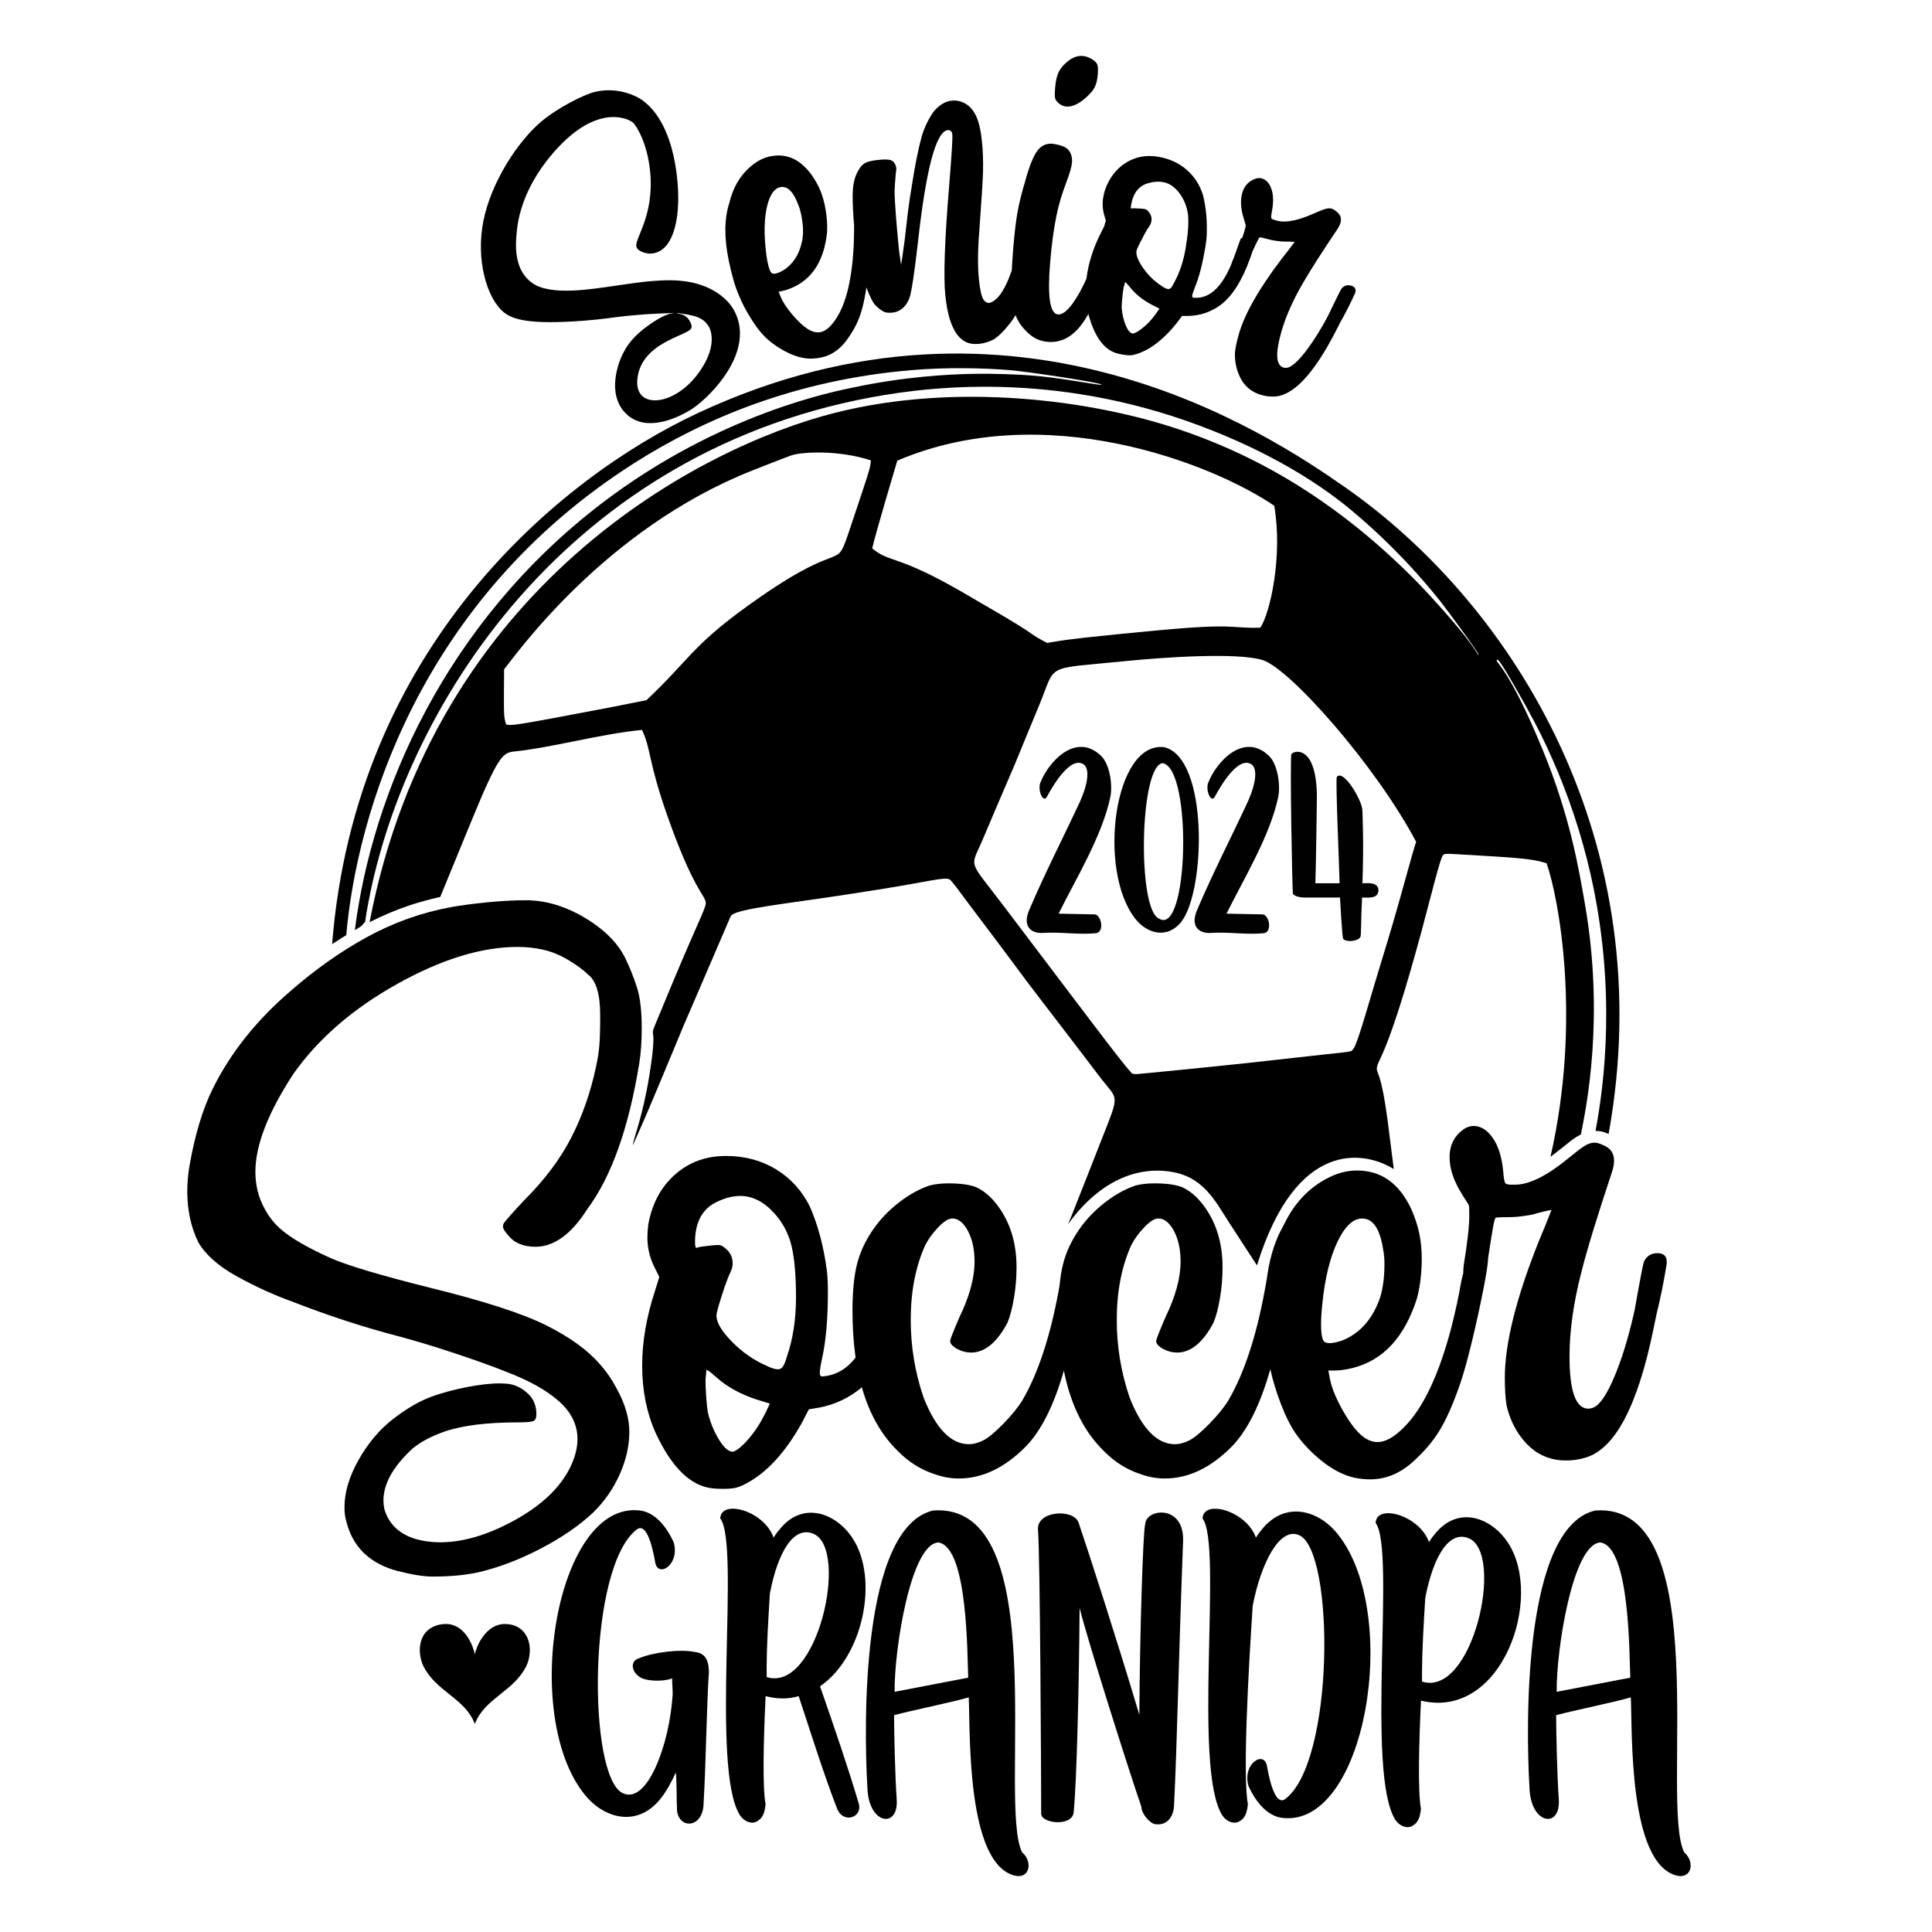 <?xml version="1.0" encoding="utf-8"?>
<!-- Generator: Adobe Illustrator 27.0.0, SVG Export Plug-In . SVG Version: 6.00 Build 0)  -->
<svg version="1.1" id="Layer_1" xmlns="http://www.w3.org/2000/svg" xmlns:xlink="http://www.w3.org/1999/xlink" x="0px" y="0px"
	 viewBox="0 0 864 864" style="enable-background:new 0 0 864 864;" xml:space="preserve">
<style type="text/css">
	.st0{fill-rule:evenodd;clip-rule:evenodd;}
	.st1{fill-rule:evenodd;clip-rule:evenodd;fill:#010101;}
</style>
<g>
	<g>
		<g>
			<g>
				<g>
					<path id="path_192a76b0312f4a2ca22c0ac68868d9d8" class="st0" d="M424.636,393.267
						c-2.18-1.162-9.233,0.929-30.584,4.366c-0.679,0.109-14.956,2.337-16.996,2.647
						c-25.074,3.822-47.113,6.107-49.916,9.04
						c-0.406,0.424-0.463,0.646-1.44,2.918l-14.662,34.092
						c-7.709,17.882-3.903,8.92-8.658,20.365
						c-0.979,2.357-6.871,16.495-7.013,16.832
						c-0.969,2.313-5.971,14.153-6.095,14.442
						c-0.123,0.285-3.206,7.41-6.245,14.216c0.229-3.185,4.283-12.164,7.341-31.081
						c4.623-28.587-1.784-12.264,4.77-27.987c0.113-0.271,5.513-13.304,5.628-13.576
						c12.34-29.492,15.134-33.733,14.838-36.053
						c-0.426-3.334-5.616-5.899-17.06-38.388
						c-8.843-25.107-7.285-29.932-11.443-38.673
						c-18.478,1.767-39.887,7.868-57.198,9.649
						c-5.129,0.527-7.195,2.114-19.22,31.412l-13.81,33.643
						c-9.167,2.041-19.007,4.934-31.588,11.271
						c28.924-150.987,148.187-212.526,207.779-227.698
						c54.762-13.941,115.426-5.718,154.107,7.293
						c22.659,7.622,50.429,20.221,80.461,44.5
						c9.987,8.074,21.413,18.528,31.272,29.235
						c21.873,23.755,21.74,27.487,22.319,27.09
						c0.483-0.33-14.068-20.107-16.976-23.764
						c-14.3-17.984-28.664-31.531-40.144-41.082
						c-24.019-19.982-52.382-31.612-61.611-35.305
						c-65.566-26.231-122.595-20.608-152.783-14.999
						C249.183,203.781,176.767,322.501,163.232,412.444
						c-1.184,0.606,0.226,0.822-4.542,3.509
						c7.726-61.212,40.261-137.234,110.283-190.763
						c53.223-40.687,105.397-50.372,112.679-51.915
						c22.87-4.845,42.159-5.847,52.784-6.067
						c11.068-0.229,21.091,0.294,26.35,0.673
						c14.077,1.016,31.681,4.759,31.812,4.131
						c0.17-0.816-32.86-5.835-41.17-6.499
						c-11.394-0.911-27.316-1.384-43.961,0.028
						c-52.049,4.414-92.94,21.936-123.804,41.543
						c-96.035,61.006-124.072,156.93-128.823,211.137
						c-1.914,1.167-0.68,0.325-6.314,4
						c10.404-132.206,100.805-208.156,163.486-237.456
						c142.517-66.621,256,9.753,289.447,33.096
						c76.844,53.632,141.281,160.16,117.912,289.255
						c-2.76-1.191-3.208-1.236-5.848-1.393
						c3.876-20.397,9.502-63.601-2.34-115.322
						c-3.864-16.877-9.646-34.519-17.121-51.329
						c-2.895-6.512-6.423-13.875-11.386-22.768
						c-11.457-20.531-12.719-21.551-13.14-21.28
						c-1.516,0.97,4.571,1.861,20.297,40.135
						c12.454,30.309,16.169,53.251,18.878,68.685
						c8.949,50.966,0.738,91.306-1.746,103.474
						c-4.462,2.405-4.707,3.298-13.591,10.038
						c14.05-61.437,3.547-116.441-1.73-131.286
						c-4.518-1.433-7.89-2.083-23.502-3.078
						c-0.742-0.048-18.206-1.088-18.578-1.105
						c-4.068-0.198-3.745,0.211-4.064,0.279c-0.551,1.012-0.549-0.952-5.586,18.365
						c-0.469,1.799-3.871,14.683-3.952,14.982
						c-15.63,57.974-19.922,58.148-20.22,62.053
						c-0.221,2.892,1.741,0.686,4.824,23.679c0.058,0.431-0.001,0,2.744,21.584
						c-12.67-7.965-43.523-14.127-61.189,43.066
						C549.88,547.068,550.123,547.444,549.88,547.068
						c-6.693-10.343-11.925-21.444-27.76-23.286
						c-22.052-2.567-37.621,13.816-44.498,23.784
						c0.662-1.603,1.038-2.386,8.015-20.136
						c1.558-3.962,6.641-16.935,7.068-18.016
						c8.182-20.706,7.287-17.274-0.36-27.15
						c-0.517-0.669-11.271-14.805-12.815-16.82l-14.91-19.456
						c-10.928-14.29-3.978-5.346-19.993-26.651
						c-0.447-0.593-10.944-14.512-11.167-14.809
						C429.166,398.807,425.647,393.805,424.636,393.267z M401.268,206.011
						c-0.934,3.129-9.571,32.075-11.224,39.232
						c8.246,6.741,10.719,2.502,39.944,19.342
						c0.354,0.205,17.288,10.081,17.639,10.288
						c17.108,10.063,11.635,7.927,20.64,12.646
						c6.333-1,6.299-1.367,31.818-3.912c0.349-0.035,16.774-1.618,17.473-1.685
						c35.797-3.378,32.258-0.805,46.08-1.224c4.292-6.369,10.104-31.797,6.219-54.511
						C541.816,207.033,466.844,177.992,401.268,206.011z M476.116,441.191
						c14.905,19.662,26.782,35.477,30.244,38.993c2.564,0.227,0.196,0.332,8.569-0.456
						c0.333-0.031,16.303-1.6,16.637-1.633c0.34-0.035,14.976-1.529,17.018-1.741
						c0.182-0.018,8.866-0.925,9.046-0.946l29.813-3.31
						c14.59-1.621,13.939-1.42,16.944-2.059
						c1.161-1.384,1.555-0.615,6.436-16.867c0.516-1.721,3.661-12.346,4.264-14.354
						c0.113-0.373,5.557-18.308,5.669-18.682c1.377-4.577,2.743-9.158,5.139-17.652
						c0.22-0.781,5.337-19.15,5.449-19.541c1.375-4.798,1.703-5.686,1.954-6.455
						c-17.877-33.922-56.525-77.656-68.764-81.339
						c-11.702-3.521-45.292-1.101-61.097,0.49
						c-36.695,3.695-30.949,0.792-38.421,19.047
						c-0.123,0.298-5.929,14.319-6.174,14.916
						c-1.107,2.686-4.81,11.732-5.014,12.22
						c-0.337,0.805-6.712,15.623-8.594,20.032
						c-1.93,4.527-5.637,13.312-6.007,14.158c-5.427,12.463-6.281,8.128,9.749,29.313
						L476.116,441.191z M385.263,220.998c4.144-12.485,3.841-11.973,4.215-15.083
						c-14.145-4.743-30.727-3.87-35.447-2.304
						c-2.155,0.715-17.297,6.684-17.65,6.823
						c-66.089,26.179-105.563,82.283-110.949,88.897
						c-0.082,19.759-0.344,20.943,0.941,24.681
						c2.768,0.378,0.212,1.189,45.933-7.552c0.337-0.065,9.407-1.866,16.799-3.332
						c20.942-19.835,20.414-24.98,50.872-46.14
						c38.248-26.571,33.404-10.765,39.784-29.526
						C380.099,236.475,384.06,224.623,385.263,220.998z"/>
				</g>
			</g>
		</g>
	</g>
	<g>
		<g>
			<g>
				<g>
					<g>
						<g>
							<g>
								<g>
									<g>
										<g>
											<g>
												<g>
													<path id="path_f10b1176e4c35783a04a0f9a65cb769e" class="st0" d="M491.009,30.611
														c0.036,0.745,0.008,1.651-0.079,2.719
														c-0.199,2.392-0.657,4.289-1.375,5.692
														c-0.718,1.403-2.006,2.93-3.864,4.582
														c-3.251,2.913-6.202,4.26-8.85,4.041
														c-1.111-0.093-2.13-0.499-3.06-1.221
														c-0.929-0.723-1.536-1.439-1.821-2.152
														c-0.285-0.711-0.314-2.434-0.088-5.168
														c0.248-2.99,0.785-5.31,1.61-6.962
														c0.824-1.652,2.159-3.219,4.002-4.7
														c2.213-1.794,4.43-2.6,6.65-2.416
														c1.367,0.114,2.727,0.57,4.079,1.371
														c1.354,0.8,2.189,1.623,2.505,2.465
														C490.878,29.284,490.974,29.867,491.009,30.611z M580.828,129.888
														c-3.619,6.647-6.269,12.994-7.949,19.041
														c-2.603,9.368-2.215,14.521,1.164,15.46
														c0.692,0.191,1.446,0.153,2.265-0.115
														c2.129-0.815,4.907-3.516,8.332-8.107
														c3.025-4.039,6.092-8.977,9.202-14.813l2.636-5.471
														c1.736-3.57,2.806-5.712,3.211-6.427
														c0.406-0.715,1.01-1.25,1.811-1.606
														c0.801-0.356,1.703-0.395,2.7-0.118
														c1.689,0.469,2.321,1.472,1.894,3.007l-0.128,0.461
														c-2.112,4.624-4.302,8.937-6.571,12.938l-1.895,3.693
														c-10.122,19.767-19.514,29.605-28.174,29.516
														c-1.663,0.034-3.378-0.195-5.143-0.685
														c-5.068-1.408-8.567-4.737-10.5-9.99
														c-1.083-2.947-1.544-6.053-1.383-9.316
														c0.248-2.082,0.777-4.581,1.588-7.499
														c2.56-9.215,8.984-20.58,19.273-34.098
														c1.778-2.236,3.719-4.757,5.823-7.564
														c-1.775-0.161-3.619-0.219-5.535-0.172
														c-0.887-0.082-1.928-0.205-3.122-0.372
														c-1.194-0.166-2.712-0.505-4.556-1.017
														c-1.381-0.384-2.184-0.545-2.408-0.484
														c-0.224,0.061-0.787,1.043-1.687,2.943l-1.582,3.419l-0.381,1.164
														c-0.191,0.56-0.408,1.167-0.649,1.822
														c-3.611,10.084-8.097,17.108-13.459,21.073
														c-4.148,2.952-8.759,4.522-13.832,4.711l-3.129-0.005l-2.521,3.356
														c-5.719,7.121-11.568,11.656-17.546,13.604
														c-1.199,0.407-2.214,0.627-3.046,0.661
														c-0.832,0.034-1.965-0.07-3.402-0.312
														c-0.93-0.156-1.811-0.349-2.641-0.576
														c-5.734-1.574-9.972-7.373-12.718-17.397l-0.053-0.236l-0.62,1.119
														c-4.769,8.166-10.593,11.963-17.468,11.393
														c-1.881-0.155-3.626-0.623-5.239-1.402
														c-1.612-0.779-3.268-2.077-4.966-3.895
														c-1.699-1.818-2.947-3.621-3.745-5.408
														c-0.164-0.357-0.319-0.728-0.467-1.111l-0.046-0.132l-0.761,1.223
														c-1.047,1.592-2.264,3.178-3.651,4.758
														c-1.849,2.107-3.581,3.701-5.192,4.784
														c-2.122,1.136-4.335,1.823-6.636,2.061
														c-1.195,0.124-2.315,0.115-3.364-0.025
														c-6.48-0.994-10.416-8.205-11.807-21.633
														c-0.861-8.32-0.302-24.532,1.681-48.634
														c1.141-13.94,1.626-21.734,1.456-23.381
														c-0.069-0.659-0.292-1.156-0.673-1.492
														c-0.379-0.335-0.824-0.477-1.337-0.424
														c-5.286,0.549-9.75,17.331-13.396,50.347
														c-1.532,13.482-2.789,21.73-3.769,24.746
														c-0.682,1.736-1.492,3.07-2.43,3.999
														c-1.484,1.486-3.205,2.331-5.166,2.534
														c-0.512,0.053-1.113,0.073-1.804,0.061
														c-0.691-0.011-1.375-0.17-2.053-0.474
														c-0.679-0.304-1.487-0.845-2.431-1.621
														c-0.942-0.777-1.694-1.594-2.257-2.451
														c-0.562-0.858-1.185-2.084-1.868-3.679l-1.266-3.108l-0.263,1.825
														c-0.638,3.914-1.398,7.227-2.283,9.937
														c-1.18,3.612-2.92,7.057-5.221,10.333
														c-3.314,5.147-7.489,8.24-12.526,9.279
														c-1.344,0.278-2.756,0.438-4.235,0.48
														c-4.185,0.076-8.774-1.385-13.769-4.381
														c-2.8-1.698-5.136-3.469-7.003-5.316
														c-1.869-1.846-3.771-4.277-5.706-7.291
														c-2.443-3.786-4.364-7.371-5.764-10.759
														c-1.789-4.007-3.367-9.327-4.735-15.959
														c-2.148-10.41-2.056-19.094,0.272-26.051
														c1.787-7.458,5.451-13.246,10.991-17.364
														c2.275-1.695,4.715-2.811,7.317-3.348
														c7.136-1.473,13.256,1.248,18.356,8.161
														c1.611,2.293,2.881,4.526,3.811,6.696
														c0.929,2.172,1.661,4.559,2.198,7.162
														c0.865,4.197,1.201,8.155,1.004,11.87
														c-1.255,12.163-6.139,20.303-14.655,24.422
														c-1.994,0.937-3.705,1.552-5.132,1.847l-1.889,0.39l0.794,1.937
														c0.94,2.432,2.682,5.157,5.231,8.176
														c2.549,3.019,4.855,5.191,6.923,6.515
														c2.069,1.324,4.025,1.795,5.871,1.415
														c2.267-0.468,4.533-2.423,6.799-5.866
														c4.482-6.701,7.123-17.443,7.926-32.226
														c0.118-2.606,0.188-5.082,0.207-7.427l-0.005-2.364l-0.217-2.564
														c-0.452-6.228-0.544-10.856-0.276-13.881
														c0.332-3.449,1.283-6.337,2.851-8.664
														c0.81-1.332,1.79-2.267,2.941-2.803
														c1.152-0.535,3.006-0.936,5.564-1.201
														c2.472-0.256,4.217-0.25,5.237,0.019
														c1.019,0.27,1.75,0.881,2.194,1.834
														c0.307,0.467,0.49,0.989,0.55,1.567
														c0.069,0.658-0.004,1.623-0.218,2.895
														c-0.076,0.923-0.17,2.099-0.28,3.526
														c-0.111,1.427-0.182,2.808-0.217,4.144
														c-0.017,2.333,0.201,6.308,0.653,11.922
														c0.452,5.615,0.898,10.523,1.332,14.725l0.91,6.275
														c0.128-0.43,0.656-4.065,1.584-10.905l1.431-12.388
														c0.57-4.471,1.18-8.574,1.828-12.304
														c1.337-8.716,2.786-15.942,4.345-21.683
														c1.142-3.948,2.911-7.67,5.306-11.165
														c2.532-3.011,5.246-4.665,8.146-4.966
														c2.131-0.221,4.181,0.232,6.151,1.361
														c1.969,1.128,3.562,2.982,4.778,5.563
														c1.214,2.58,2.082,6.382,2.603,11.407
														c0.41,3.954,0.568,8.393,0.475,13.314
														c-0.145,4.428-0.697,13.228-1.658,26.4
														c-0.716,8.9-0.774,16.234-0.177,22
														c0.453,4.366,1.101,7.297,1.945,8.791
														c0.419,0.705,1.032,1.225,1.842,1.557
														c0.179,0.065,0.439,0.079,0.781,0.045
														c0.766-0.079,1.687-0.55,2.761-1.41
														c1.075-0.861,2.054-2.003,2.941-3.427
														c1.62-2.562,3.054-5.699,4.302-9.409l0.124-0.391l0.188-3.612
														c0.126-1.979,0.284-4.101,0.472-6.364
														c0.552-6.663,1.19-12.008,1.911-16.034
														c0.721-4.025,1.912-8.808,3.576-14.347
														c1.721-6.222,3.453-10.53,5.199-12.922
														c1.747-2.392,4.031-3.471,6.849-3.238l1.656,0.266
														c2.028,0.427,3.511,0.958,4.447,1.594
														c0.936,0.638,1.635,1.534,2.099,2.691
														c0.463,1.156,0.639,2.419,0.526,3.786
														c-0.156,1.88-1.006,4.861-2.549,8.949
														c-1.977,5.168-3.406,9.952-4.287,14.353
														c-1.258,5.83-2.241,13.017-2.949,21.559
														c-1.254,15.121-0.087,22.829,3.502,23.127
														c2.136,0.177,4.629-1.895,7.482-6.217
														c1.537-2.319,3.023-4.995,4.458-8.027l0.803-1.746l0.004-0.04
														c0.099-0.81,0.217-1.627,0.356-2.451
														c1.067-6.34,3.326-12.784,6.775-19.331l0.794-1.569l0.017-0.061
														c0.125-0.484,0.256-0.954,0.391-1.41l0.353-1.123l-0.718-2.345
														c-0.77-2.651-0.928-5.328-0.473-8.033
														c0.185-1.1,0.47-2.268,0.853-3.508
														c1.939-5.323,5.046-9.321,9.321-11.991
														c4.274-2.67,9.073-3.557,14.399-2.66
														c4.988,0.841,9.226,2.771,12.715,5.794
														c3.49,3.021,5.935,6.823,7.336,11.406
														c1.357,5.357,1.911,11.362,1.659,18.012
														c-0.087,1.55-0.301,3.339-0.643,5.368
														c-1.224,7.27-2.729,13.101-4.512,17.496
														c-0.75,1.872-1.188,3.189-1.316,3.95
														c-0.1,0.591,0.063,0.923,0.485,0.994l1.162,0.065
														c6.079,0.036,11.174-4.554,15.283-13.769l0.593-1.403l0.041-0.174
														l0.499-1.35l0.45-1l0.117-0.304l2.973-8.365
														c0.155-0.148,0.336-0.27,0.543-0.366l0.193-0.072l0.164-0.43
														c0.315-0.895,0.572-1.697,0.769-2.408
														c0.469-1.689,0.687-2.621,0.653-2.796l-0.96-3.244
														c-1.301-4.249-1.514-7.947-0.64-11.094
														c0.962-3.456,3.107-5.671,6.438-6.648
														c0.875-0.171,1.657-0.16,2.349,0.033
														c1.919,0.533,3.334,2.064,4.244,4.591
														c0.911,2.528,1.036,5.725,0.375,9.595
														c-0.444,2.192-0.539,3.427-0.286,3.705
														c0.255,0.277,0.688,0.501,1.303,0.671l1.383,0.384
														c3.783,0.969,9.216-0.128,16.296-3.289
														c2.171-0.967,3.822-1.626,4.953-1.973
														c1.13-0.348,2.118-0.404,2.963-0.17
														c0.691,0.193,1.433,0.646,2.226,1.363
														c1.706,1.301,2.283,2.95,1.728,4.947
														c-0.256,0.921-0.737,1.905-1.44,2.949
														c-7.179,10.66-12.379,18.81-15.6,24.449
														C581.882,127.982,581.345,128.939,580.828,129.888z M505.74,92.825
														c0.022,0.265,0.095,0.407,0.221,0.428l0.466-0.052
														c0.225-0.049,0.684-0.059,1.374-0.03
														c2.071,0.089,3.359,0.176,3.867,0.261
														c0.508,0.085,0.916,0.241,1.225,0.467
														c1.661,1.497,2.334,3.174,2.02,5.035
														c-0.142,0.845-0.496,1.655-1.06,2.428
														c-0.565,0.775-1.259,1.918-2.078,3.432
														c-0.819,1.514-1.593,3.013-2.322,4.499
														c-0.728,1.485-1.128,2.439-1.199,2.861
														c-0.314,1.86,0.669,4.416,2.946,7.669
														c2.278,3.251,4.943,5.873,7.997,7.866
														c1.239,0.904,2.238,1.42,3,1.549
														c0.591,0.1,1.102-0.098,1.533-0.59
														c0.432-0.492,0.915-1.302,1.452-2.428
														c2.389-4.379,4.074-9.484,5.057-15.317
														c1.111-6.593,1.443-11.666,0.998-15.218
														c-0.445-3.031-1.427-5.717-2.944-8.058
														c-2.264-3.598-5.043-5.674-8.339-6.229
														c-1.86-0.313-3.883-0.176-6.068,0.413
														c-4.44,1.077-7.123,4.363-8.049,9.857
														C505.752,92.176,505.719,92.561,505.74,92.825z M342.151,108.385
														c0.066,0.913,0.149,1.847,0.248,2.8
														c0.232,2.403,0.522,4.444,0.869,6.122
														c0.606,2.938,1.296,4.591,2.072,4.955
														c0.387,0.183,0.917,0.205,1.59,0.066
														c0.923-0.19,2.089-0.693,3.496-1.509
														c4.471-2.935,7.26-7.448,8.365-13.541
														c0.57-3.181,0.386-7.038-0.549-11.571
														c-0.312-1.511-0.723-2.871-1.235-4.078
														c-2.188-5.938-4.877-8.578-8.066-7.92
														c-2.687,0.553-4.645,3.364-5.876,8.433
														C341.99,96.577,341.685,101.991,342.151,108.385z M518.504,138.004
														l-3.485-1.76c-4.07-2.164-7.285-4.748-9.647-7.753
														c-1.224-1.51-1.961-2.287-2.217-2.33l-0.702,2.62
														c-0.227,1.352-0.424,2.906-0.588,4.66
														c-0.165,1.754-0.249,3.153-0.25,4.196
														c0.22,2.818,0.808,5.394,1.762,7.729
														c0.955,2.334,1.982,3.593,3.08,3.778
														c0.254,0.043,0.662-0.063,1.226-0.315
														c1.692-0.758,3.688-2.29,5.99-4.598
														C515.254,142.585,516.865,140.51,518.504,138.004z M300.678,125.352
														c2.411,0.055,4.341,0.252,6.145,0.509
														c9.895,1.41,18.219,6.57,21.728,13.45
														c9.039,17.722-10.173,37.479-18.64,43.275
														c-1.902,1.302-13.973,8.93-23.929,5.971
														c-2.297-0.683-4.482-1.93-6.404-3.949
														c-8.296-8.716-3.085-22.754-0.686-27.065
														c0.61-1.1,2.802-6.034,10.555-11.648
														c9.648-6.988,11.874-5.469,11.851-5.82
														c-0.013-0.201-10.098,0.316-11.301,0.395
														c-0.744,0.048-5.509,0.373-9.825,0.816
														c-6.144,0.632-10.344,1.481-19.451,2.161
														c-23.408,1.747-31.193-0.424-35.255-3.668
														c-7.877-6.291-12.725-23.752-9.295-40.961
														c3.533-17.729,15.753-35.955,25.92-44.486
														c7.297-6.124,19.067-12.098,24.061-13.268
														c10.198-2.39,18.622,1.958,20.924,3.606
														c15.906,11.388,16.267,40.042,16.235,44.459
														c-0.089,11.981-3.367,24.356-12.903,24.295
														c-0.74-0.005-4.93-0.691-5.74-2.851
														c-1.332-3.556,7.968-13.358,6.097-33.621
														c-1.181-12.796-6.091-20.629-7.611-22.041
														c-2.035-1.889-15.211-8.252-33.079,10.523
														c-16.781,17.634-18.459,33.802-18.874,37.308
														c-0.922,7.796-1.139,18.264,6.932,23.894
														c8.187,5.71,25.832,2.788,38.049,0.993
														c11.986-1.762,14.282-1.84,15.455-1.937
														C295.372,125.383,298.267,125.296,300.678,125.352z M302.75,140.116
														c-0.053,0.438,3.701-0.44,5.932,3.859
														c0.628,1.208,0.758,2.085,0.484,2.769
														c-1.397,3.476-23.072,6.285-24.191,23.479
														c-0.029,0.44-0.036,0.864-0.023,1.272
														c0.41,12.62,20.473,9.442,30.606-9.784
														c2.665-5.056,3.428-10.298,2.087-14.134
														c-0.114-0.326-0.981-3.677-5.375-5.618
														C309.905,140.914,302.793,139.774,302.75,140.116z"/>
												</g>
											</g>
										</g>
									</g>
								</g>
							</g>
						</g>
					</g>
				</g>
			</g>
		</g>
	</g>
	<g>
		<g>
			<g>
				<g>
					<path id="path_aec091d84f6f4f104c746276d3bfbe94" class="st0" d="M694.332,652.46
						c-5.722-1.366-10.547-4.777-14.473-10.237
						c-2.937-4.086-4.98-8.683-6.13-13.792
						c-0.511-3.32-0.766-7.406-0.766-12.259c0-15.324,5.044-35.628,15.133-60.912
						c1.788-4.214,3.702-8.939,5.747-14.176c-2.81,0.511-5.684,1.214-8.62,2.108
						c-1.404,0.255-3.065,0.51-4.981,0.767c-1.916,0.255-4.405,0.383-7.47,0.383
						c-2.299,0-3.608,0.096-3.928,0.288c-0.319,0.191-0.765,1.947-1.341,5.267
						c-0.287,1.661-0.615,3.656-0.982,5.986l-1.034,6.772l-0.03,0.822
						c-0.161,2.48-0.883,6.988-2.168,13.524
						c-1.468,7.471-3.161,15.165-5.077,23.083
						c-1.916,7.916-3.639,14.11-5.172,18.58
						c-2.808,8.173-5.618,14.718-8.428,19.634
						c-2.81,4.917-6.385,9.418-10.726,13.505
						c-6.386,6.512-13.409,9.768-21.071,9.768c-2.044,0-4.15-0.191-6.322-0.574
						c-6.13-1.15-12.387-4.662-18.771-10.536
						c-3.576-3.32-6.45-6.609-8.619-9.865c-2.172-3.256-4.214-7.375-6.131-12.355
						c-2.123-5.475-3.707-10.608-4.755-15.398l-0.119-0.584l-0.767,2.643
						c-4.34,14.456-9.802,25.096-16.386,31.92
						c-9.449,9.578-19.474,14.367-30.074,14.367c-3.575,0-7.151-0.639-10.726-1.916
						c-6.257-2.043-11.749-5.492-16.473-10.344
						c-8.46-8.221-14.277-19.485-17.449-33.791l-0.447-2.241l-0.581,2.004
						c-4.339,14.456-9.802,25.096-16.387,31.92
						c-9.45,9.578-19.474,14.367-30.073,14.367c-3.576,0-7.151-0.639-10.727-1.916
						c-6.257-2.043-11.749-5.492-16.473-10.344
						c-7.191-6.989-12.472-16.174-15.843-27.559l-0.277-0.976l-0.759,0.637
						c-5.192,4.197-11.133,6.986-17.823,8.371l-5.112,0.852l-3.195,6.177
						c-7.383,13.204-15.69,22.22-24.919,27.048
						c-1.846,0.994-3.443,1.633-4.792,1.917c-1.349,0.284-3.231,0.426-5.643,0.426
						c-1.563,0-3.053-0.071-4.473-0.213c-9.797-0.994-18.317-9.3-25.558-24.918
						c-3.976-8.945-5.964-18.956-5.964-30.031c0-10.648,1.917-21.794,5.751-33.437
						l1.917-6.177l-2.343-4.684c-1.988-4.118-2.982-8.448-2.982-12.992
						c0-1.846,0.142-3.834,0.426-5.964c1.704-9.229,5.68-16.611,11.927-22.149
						c6.248-5.538,13.844-8.306,22.789-8.306c8.377,0,15.831,1.988,22.362,5.963
						c6.531,3.976,11.572,9.512,15.122,16.612c3.691,8.377,6.246,18.033,7.666,28.964
						c0.284,2.556,0.426,5.538,0.426,8.945c0,12.211-0.852,22.15-2.555,29.818
						c-0.71,3.266-1.065,5.536-1.065,6.814c0,0.994,0.355,1.491,1.065,1.491
						l1.916-0.213c4.971-0.807,9.22-3.435,12.748-7.885l0.29-0.381l-0.138-0.889
						c-0.847-6.21-1.269-12.907-1.269-20.089c0-8.428,0.67-15.325,2.011-20.688
						c1.342-5.363,3.736-10.535,7.184-15.515
						c3.065-4.469,6.896-8.492,11.493-12.068c4.598-3.575,9.194-6.13,13.792-7.661
						c2.426-0.639,5.235-0.958,8.428-0.958c5.363,0,9.513,0.575,12.451,1.724
						c4.086,1.916,7.726,5.299,10.919,10.151
						c4.725,7.151,7.087,15.708,7.087,25.669c0,4.596-0.383,9.162-1.149,13.696
						c-0.766,4.533-1.724,8.204-2.873,11.014
						c-4.724,8.939-10.152,13.408-16.282,13.408c-2.426,0-4.788-0.703-7.087-2.107
						c-1.532-1.022-2.298-2.043-2.298-3.065c0-0.639,1.34-4.086,4.022-10.344
						c4.597-9.449,6.895-17.815,6.895-25.093c0-5.491-0.989-10.089-2.968-13.791
						c-1.979-3.704-4.31-5.556-6.991-5.556c-1.788,0-4.022,1.469-6.705,4.406
						c-2.171,2.298-3.959,4.788-5.363,7.47
						c-4.341,9.577-6.512,20.751-6.512,33.521c0,11.877,1.914,23.433,5.746,34.671
						c5.492,13.92,12.259,20.88,20.304,20.88c1.916,0,3.991-0.544,6.226-1.629
						c2.235-1.085,5.236-3.542,9.003-7.374c3.766-3.831,6.672-7.408,8.716-10.727
						c6.943-11.972,12.316-28.209,16.117-48.711l0.454-2.553l0.022-0.264
						c0.336-3.447,0.839-6.512,1.509-9.194c1.341-5.363,3.735-10.535,7.184-15.515
						c3.065-4.469,6.895-8.492,11.493-12.068c4.598-3.575,9.194-6.13,13.791-7.661
						c2.427-0.639,5.236-0.958,8.428-0.958c5.364,0,9.514,0.575,12.452,1.724
						c4.086,1.916,7.726,5.299,10.919,10.151
						c4.724,7.151,7.087,15.708,7.087,25.669c0,4.596-0.384,9.162-1.149,13.696
						c-0.767,4.533-1.724,8.204-2.873,11.014
						c-4.725,8.939-10.152,13.408-16.282,13.408c-2.426,0-4.789-0.703-7.087-2.107
						c-1.533-1.022-2.298-2.043-2.298-3.065c0-0.639,1.341-4.086,4.021-10.344
						c4.598-9.449,6.896-17.815,6.896-25.093c0-5.491-0.989-10.089-2.969-13.791
						c-1.979-3.704-4.31-5.556-6.992-5.556c-1.787,0-4.023,1.469-6.704,4.406
						c-2.171,2.298-3.959,4.788-5.363,7.47
						c-4.343,9.577-6.513,20.751-6.513,33.521c0,11.877,1.916,23.433,5.747,34.671
						c5.491,13.92,12.259,20.88,20.304,20.88c1.916,0,3.99-0.544,6.225-1.629
						c2.236-1.085,5.237-3.542,9.003-7.374c3.767-3.831,6.672-7.408,8.716-10.727
						c7.407-12.771,13.026-30.393,16.857-52.868l0.352-1.964l0.231-1.669
						c1.286-8.4,3.646-15.554,7.078-21.46
						c4.853-10.343,11.94-17.687,21.262-22.029
						c3.831-1.788,7.726-2.682,11.685-2.682c10.854,0,18.963,5.811,24.327,17.431
						c1.659,3.831,2.841,7.471,3.544,10.919c0.702,3.448,1.053,7.151,1.053,11.11
						c0,6.385-0.703,12.259-2.107,17.624c-5.491,17.367-15.069,27.774-28.732,31.222
						c-3.192,0.767-5.875,1.149-8.045,1.149h-2.873l0.575,3.065
						c0.639,3.831,2.362,8.333,5.172,13.505c2.81,5.172,5.523,9.034,8.14,11.589
						c2.618,2.553,5.332,3.831,8.142,3.831c3.447,0,7.342-2.171,11.684-6.513
						c8.557-8.428,15.644-23.305,21.262-44.632
						c1.916-7.534,3.384-14.366,4.405-20.496l0.998-4.289l-0.038-0.883
						l0.191-2.298c1.661-10.088,2.49-17.495,2.49-22.22
						c0-2.81-0.064-4.341-0.191-4.598l-2.873-4.597
						c-3.83-6.002-5.746-11.62-5.746-16.857c0-5.746,2.362-10.087,7.086-13.024
						c1.278-0.639,2.491-0.958,3.64-0.958c3.192,0,6.035,1.756,8.524,5.267
						c2.49,3.512,4.054,8.397,4.693,14.654c0.255,3.576,0.639,5.523,1.149,5.842
						c0.511,0.32,1.278,0.479,2.299,0.479h2.298
						c6.257-0.128,14.175-4.15,23.752-12.067
						c2.937-2.427,5.204-4.15,6.8-5.172c1.597-1.022,3.097-1.533,4.502-1.533
						c1.149,0,2.491,0.384,4.023,1.149c3.194,1.278,4.789,3.576,4.789,6.896
						c0,1.533-0.319,3.256-0.958,5.172c-6.512,19.538-11.046,34.352-13.599,44.44
						c-3.576,13.791-5.364,26.434-5.364,37.927c0,15.579,2.811,23.369,8.429,23.369
						c1.149,0,2.298-0.383,3.447-1.149c2.937-2.171,6.066-7.535,9.387-16.091
						c2.937-7.534,5.555-16.473,7.853-26.818l1.724-9.577
						c1.149-6.257,1.883-10.024,2.202-11.301c0.319-1.277,1.022-2.362,2.107-3.256
						c1.085-0.894,2.458-1.34,4.119-1.34c2.81,0,4.214,1.277,4.214,3.83v0.766
						c-1.277,8.045-2.81,15.643-4.596,22.795l-1.342,6.512
						c-7.151,34.862-17.431,54.081-30.839,57.657
						c-2.555,0.765-5.299,1.149-8.237,1.149
						C698.248,653.142,696.241,652.915,694.332,652.46z M590.787,592.229
						c0,4.469,0.512,7.087,1.533,7.854c0.51,0.383,1.277,0.574,2.298,0.574
						c1.404,0,3.256-0.383,5.554-1.149c7.406-2.937,12.834-8.684,16.282-17.24
						c1.788-4.469,2.682-10.152,2.682-17.048c0-2.298-0.191-4.405-0.575-6.321
						c-1.404-9.322-4.533-13.982-9.386-13.982c-4.086,0-7.79,3.511-11.11,10.535
						c-3.32,7.024-5.556,16.218-6.705,27.583
						C590.979,586.611,590.787,589.675,590.787,592.229z M320.404,588.296
						c0,3.124,2.307,7.029,6.922,11.714c4.615,4.685,9.69,8.234,15.228,10.648
						c2.272,1.136,4.047,1.704,5.325,1.704c0.994,0,1.775-0.461,2.343-1.384
						c0.568-0.923,1.136-2.379,1.704-4.367c2.698-7.808,4.047-16.612,4.047-26.409
						c0-11.074-0.852-19.451-2.556-25.131c-1.562-4.828-3.905-8.945-7.029-12.353
						c-4.686-5.254-9.797-7.88-15.335-7.88c-3.124,0-6.388,0.781-9.796,2.343
						c-6.957,2.982-10.436,9.087-10.436,18.317c0,1.704,0.213,2.556,0.639,2.556
						l0.745-0.213c0.355-0.142,1.101-0.284,2.237-0.426
						c3.408-0.426,5.537-0.639,6.389-0.639c0.852,0,1.562,0.142,2.13,0.426
						c3.124,1.988,4.684,4.544,4.684,7.667c0,1.419-0.355,2.839-1.065,4.258
						c-0.709,1.42-1.526,3.479-2.449,6.177c-0.923,2.698-1.775,5.36-2.556,7.986
						C320.794,585.917,320.404,587.586,320.404,588.296z M344.257,627.697l-6.176-1.917
						c-7.242-2.414-13.204-5.75-17.89-10.01
						c-2.414-2.13-3.834-3.195-4.26-3.195l-0.426,4.473
						c0,2.272,0.106,4.863,0.319,7.773c0.213,2.911,0.462,5.219,0.746,6.923
						c1.136,4.544,2.804,8.59,5.005,12.14c2.201,3.549,4.224,5.323,6.069,5.323
						c0.426,0,1.066-0.284,1.917-0.852c2.556-1.704,5.396-4.755,8.519-9.157
						C340.211,636.074,342.269,632.241,344.257,627.697z M171.483,670.956
						c0,1.278,0.128,2.553,0.383,3.831c1.916,6.64,6.514,11.11,13.792,13.408
						c3.575,1.022,7.279,1.533,11.11,1.533c10.344,0,21.517-3.321,33.521-9.961
						c12.004-6.641,20.241-14.494,24.71-23.56
						c2.171-4.47,3.256-8.684,3.256-12.643c0-6.385-2.777-12.035-8.332-16.952
						c-5.556-4.917-13.377-9.289-23.466-13.121
						c-6.386-2.555-14.111-5.332-23.178-8.333c-9.067-3.001-17.176-5.459-24.327-7.375
						c-16.218-4.214-32.309-9.45-48.27-15.707
						c-8.173-2.937-16.378-6.672-24.615-11.206
						c-8.237-4.533-14.015-9.609-17.336-15.228
						c-3.32-6.769-4.979-14.367-4.979-22.795c0-4.086,0.383-8.237,1.149-12.451
						c2.426-13.408,5.81-24.518,10.152-33.33
						c7.918-16.089,19.538-30.712,34.862-43.865
						c11.11-9.705,22.571-17.782,34.383-24.231
						c11.813-6.449,24.296-10.886,37.449-13.313
						c4.214-0.765,9.513-1.468,15.898-2.107c6.385-0.638,12.195-0.958,17.431-0.958
						c10.088,0,20.113,3.385,30.074,10.152c6.512,4.469,11.238,9.515,14.175,15.133
						c2.298,4.725,4.15,9.322,5.555,13.792c1.405,4.469,2.107,10.471,2.107,18.006
						c0,6.13-0.383,11.493-1.149,16.089c-4.724,28.861-12.451,50.506-23.178,64.936
						c-7.151,11.238-14.876,16.856-23.177,16.856c-5.492,0-9.578-1.723-12.259-5.171
						c-1.533-1.661-2.3-3.001-2.3-4.023l0.193-0.958
						c0.127-0.384,1.117-1.629,2.969-3.736c1.852-2.106,4.055-4.5,6.608-7.183
						c8.939-8.939,15.867-18.197,20.783-27.775
						c4.917-9.578,8.588-20.049,11.014-31.414c0.766-3.449,1.278-6.672,1.533-9.673
						c0.255-3.001,0.383-7.503,0.383-13.505c0-9.578-1.851-15.708-5.554-18.389
						c-2.043-2.043-4.949-4.183-8.717-6.417
						c-3.766-2.235-7.501-3.768-11.205-4.597
						c-3.702-0.83-7.534-1.245-11.493-1.245c-16.091,0-34.033,5.523-53.826,16.569
						c-19.793,11.045-35.246,24.422-46.356,40.129
						c-11.365,17.368-17.047,31.99-17.047,43.866c0,6.002,1.34,11.429,4.021,16.282
						c1.788,3.447,4.088,6.448,6.896,9.003
						c4.725,4.214,12.387,8.683,22.987,13.408
						c7.661,3.32,22.475,7.725,44.44,13.217
						c23.879,5.873,41.119,11.46,51.718,16.761
						c10.599,5.299,18.581,11.077,23.944,17.335
						c2.81,3.065,5.363,6.769,7.661,11.11c3.704,6.769,5.556,13.153,5.556,19.155
						c0,6.257-1.437,12.611-4.31,19.059c-2.873,6.45-6.864,12.164-11.972,17.144
						c-6.257,5.873-14.207,11.301-23.848,16.282
						c-9.642,4.98-19.059,8.492-28.253,10.535
						c-5.62,1.149-12.132,1.724-19.538,1.724c-3.959,0-9.194-0.83-15.708-2.491
						c-12.514-3.32-20.177-10.791-22.986-22.411
						c-0.51-1.661-0.765-3.702-0.765-6.13c0-6.641,2.107-13.696,6.321-21.166
						c4.214-7.47,9.322-13.537,15.324-18.197
						c6.002-4.661,11.748-8.013,17.24-10.056c4.597-1.661,9.768-3.065,15.515-4.214
						c5.747-1.15,10.791-1.724,15.133-1.724c1.788,0,3.384,0.128,4.789,0.383
						c2.937,0.639,5.587,2.107,7.949,4.406c2.362,2.298,3.544,5.298,3.544,9.002
						c0,1.661-0.446,2.682-1.34,3.065c-0.894,0.384-3.192,0.575-6.896,0.575
						c-14.047,0-25.094,1.404-33.139,4.214c-5.746,2.043-10.407,4.533-13.982,7.47
						C175.824,655.823,171.483,663.549,171.483,670.956z"/>
				</g>
			</g>
		</g>
	</g>
	<g>
		<g>
			<g>
				<g>
					<g>
						<g>
							<g>
								<g>
									<g>
										<g>
											<path id="path_881b9ab62953f8ae5fac45448875bcc8" class="st0" d="M212.35,770.977
												c4.312-11.496,17.246-14.371,22.994-25.868
												c1.707-3.414,2.541-9.177,0-13.651c-1.736-3.057-4.846-5.202-9.512-5.202
												c-8.623,0-12.763,9.953-13.482,13.546
												c-0.718-3.593-4.31-13.546-12.933-13.546
												c-4.66,0-8.323,2.152-10.061,5.202
												c-2.548,4.475-1.709,10.234,0.001,13.651
												C195.106,756.606,208.039,759.481,212.35,770.977z"/>
										</g>
									</g>
								</g>
							</g>
						</g>
					</g>
				</g>
			</g>
		</g>
	</g>
	<g>
		<g>
			<g>
				<g>
					<g>
						<g>
							<path id="path_f5e3eae2a62ea1587999fae7e00c1241" class="st0" d="M300.586,750.571
								c0,2.474,0.24,4.672,0.24,7.146c-1.432,22.812-11.449,49.198-22.184,44.25
								c-15.982-6.87-15.982-101.989,6.441-118.212
								c3.577-2.2,6.201,5.225,7.871,14.571
								c0.954,7.699,11.211,1.65,8.349-8.523
								c-3.338-7.422-8.586-13.47-15.027-14.294
								c-37.45-4.672-53.431,90.997-25.047,126.734
								c8.587,10.993,23.854,15.391,34.349,1.924
								c2.625-3.298,4.771-7.422,6.678-11.545
								c0.478,5.772,0.239,11.819,0.478,15.391
								c-0.478,10.17,11.927,10.445,11.927-1.923
								c0.953-14.843,1.431-45.901,2.385-58.545
								c-0.238-5.771-1.907-8.245-6.441-8.795
								c-6.678-1.374-18.844,0.275-24.569,2.748c-5.009,1.375-3.339,7.146,1.194,9.072
								C290.567,751.945,297.247,751.945,300.586,750.571z M322.108,679.085
								c9.064,11.543-4.532,111.865,8.826,132.753
								c1.67,2.473,4.533,3.848,6.918,3.023c3.577-1.648,4.055-4.397,4.532-7.971
								c-1.432-7.146-0.954-28.583,0-48.372c5.249,1.374,10.257,1.374,14.789,0
								c4.771,14.292,10.973,34.356,17.176,50.297
								c2.862,7.146,11.926,3.848,9.541-2.748
								c-4.295-14.567-10.735-33.531-17.175-51.946
								c19.32-13.193,26.476-48.099,14.55-66.238
								c-7.394-11.269-22.423-17.041-32.917-3.574
								c-0.954,1.1-1.67,2.198-2.385,3.298
								C341.668,675.513,322.347,670.289,322.108,679.085z M344.292,712.617
								c3.577-18.691,10.733-30.508,19.56-26.66
								c15.982,6.872,1.669,71.186-20.991,64.038
								C342.86,744.773,342.622,739.278,344.292,712.617z M457.082,828.328
								c-10.972-21.712,14.55-156.939-39.834-152.816
								c-32.203,7.696-31.01,95.922-29.341,123.958
								c0.478,16.491,13.837,18.415,13.121,5.497
								c-0.716-10.17-1.194-29.409-1.194-37.929
								c8.111-2.198,26.001-5.771,33.395-7.971
								c0.716,15.117-1.192,74.21,20.514,79.707
								C460.422,840.421,462.091,832.726,457.082,828.328z M432.991,750.271l-32.917,6.321
								c-0.24-18.414,7.156-66.238,19.559-66.789
								C432.991,691.727,432.514,740.926,432.991,750.271z M510.469,808.101v0.276
								c0.238,3.024,4.055,7.421,6.44,7.421c3.817,0.549,7.634-1.924,8.11-7.971
								c1.432-28.86,1.908-61.291,4.055-118.46
								c0.716-16.767-16.697-14.843-16.936-7.696
								c-0.953,2.474-2.385,48.098-2.623,85.204
								c-9.064-30.508-23.138-74.211-27.192-86.029
								c-2.386-6.322-18.845-5.222-18.129,3.297
								c0.954,10.994,1.431,111.59,1.431,126.707
								c-0.476,4.671,14.074,6.321,14.552-0.55
								c1.431-15.391,2.385-58.269,2.623-91.25
								C486.616,734.443,505.221,792.985,510.469,808.101z M537.797,679.102
								c9.064,11.544-4.532,111.865,8.826,132.754
								c1.669,2.473,4.531,3.847,6.915,3.023c3.576-1.65,4.053-4.398,4.53-7.971
								c-2.385-12.644,0.238-60.193,2.147-88.777
								c3.577-18.691,11.926-35.456,20.752-31.608
								c15.982,6.871,15.982,101.97-6.441,118.186
								c-3.577,2.2-6.201-5.221-7.871-14.567
								c-0.954-7.695-11.211-1.649-8.349,8.521
								c3.339,7.422,8.587,13.468,15.027,14.293
								c37.45,4.672,53.432-90.975,25.047-126.706
								c-8.588-10.993-23.853-15.391-34.349-1.924
								c-0.954,1.1-1.669,2.198-2.385,3.298
								C557.354,675.528,538.036,670.307,537.797,679.102z M615.196,681.107
								c9.063,11.543-4.532,111.861,8.826,132.75
								c1.669,2.473,4.533,3.847,6.918,3.021c3.577-1.649,4.054-4.397,4.532-7.971
								c-1.432-7.145-0.954-28.584,0-48.373c36.257,8.796,55.102-46.173,38.88-70.633
								c-7.394-11.269-22.422-17.041-32.918-3.573
								c-0.954,1.099-1.669,2.198-2.385,3.298
								C634.756,677.533,615.435,672.311,615.196,681.107z M637.38,714.639
								c3.577-18.691,10.733-30.508,19.56-26.662
								c15.981,6.872,1.669,71.187-20.992,64.04
								C635.948,746.794,635.71,741.299,637.38,714.639z M753.163,828.328
								c-10.973-21.712,14.55-156.939-39.835-152.816
								c-32.203,7.696-31.009,95.922-29.34,123.958
								c0.478,16.491,13.835,18.415,13.12,5.497
								c-0.716-10.17-1.194-29.409-1.194-37.929
								c8.111-2.198,26.001-5.772,33.395-7.971
								c0.716,15.117-1.193,74.21,20.515,79.707
								C756.502,840.421,758.172,832.726,753.163,828.328z M729.07,750.271l-32.917,6.321
								c-0.239-18.414,7.156-66.238,19.559-66.789
								C729.072,691.727,728.594,740.925,729.07,750.271z"/>
						</g>
					</g>
				</g>
			</g>
		</g>
	</g>
	<g>
		<g>
			<g>
				<g>
					<path id="path_47339be3be5fe862bb8fb570c82a9bc8" class="st1" d="M588.228,395c11.286,0,10.635,0,10.852,0
						c-0.035-4.152-1.914-46.814-1.251-47.587
						c3.063-3.574,11.382,10.718,11.436,14.953
						c0.004,0.332,0.72,14.737,0.02,32.634c1.876,0,7.322-0.776,7.147,3.306
						c-0.162,3.785-4.946,3.067-7.309,3.067
						c-0.577,10.608-0.302,17.076-0.772,17.729
						c-1.481,2.059-6.69,2.294-7.699,0.676c-0.393-0.63-1.351-16.894-1.41-18.405
						c-7.055,0-15.714,0.01-16.035,0c-4.075-0.123-4.933-1.543-4.987-1.637
						c-0.329-0.565-1.459-61.694-0.677-62.542
						c1.842-1.996,11.479-3.291,11.369,19.824
						C588.908,357.791,588.474,390.988,588.228,395z M489.513,408.92l-16.093-0.331
						c7.897-15.915,19.383-34.648,23.116-52.054
						c1.148-5.471-0.287-14.754-4.02-18.402
						c-11.199-10.941-23.546,2.321-27.278,11.936
						c-1.292,3.316,1.292,9.449,3.015,6.134
						c2.584-4.808,10.624-18.567,16.511-14.257c2.298,1.823,2.154,7.46-1.579,16.081
						c-7.609,16.412-15.937,32.492-22.972,49.07
						c-3.015,7.128,0.861,10.444,6.173,10.113c8.331-0.497,15.369,0.829,23.27,0.166
						C494.255,417.374,492.53,408.92,489.513,408.92z M520.658,334.145
						c-22.543-2.819-30.009,55.204-12.922,76.755
						c5.169,6.631,14.358,9.284,20.675,1.161
						C539.179,397.97,540.471,338.953,520.658,334.145z M518.216,410.734
						c-9.62-4.144-8.615-68.301,1.723-69.461
						C533.292,343.594,531.569,419.521,518.216,410.734z M564.589,408.92l-16.093-0.331
						c7.897-15.915,19.383-34.648,23.116-52.055
						c1.149-5.471-0.287-14.754-4.02-18.402
						c-11.199-10.941-23.546,2.321-27.279,11.936
						c-1.292,3.316,1.292,9.449,3.015,6.134
						c2.584-4.808,10.625-18.567,16.511-14.257
						c2.298,1.823,2.154,7.46-1.58,16.081
						c-7.609,16.412-15.937,32.492-22.972,49.07
						c-3.015,7.128,0.861,10.444,6.173,10.113c8.332-0.497,15.37,0.829,23.27,0.166
						C569.331,417.374,567.607,408.92,564.589,408.92z"/>
				</g>
			</g>
		</g>
	</g>
</g>
</svg>
